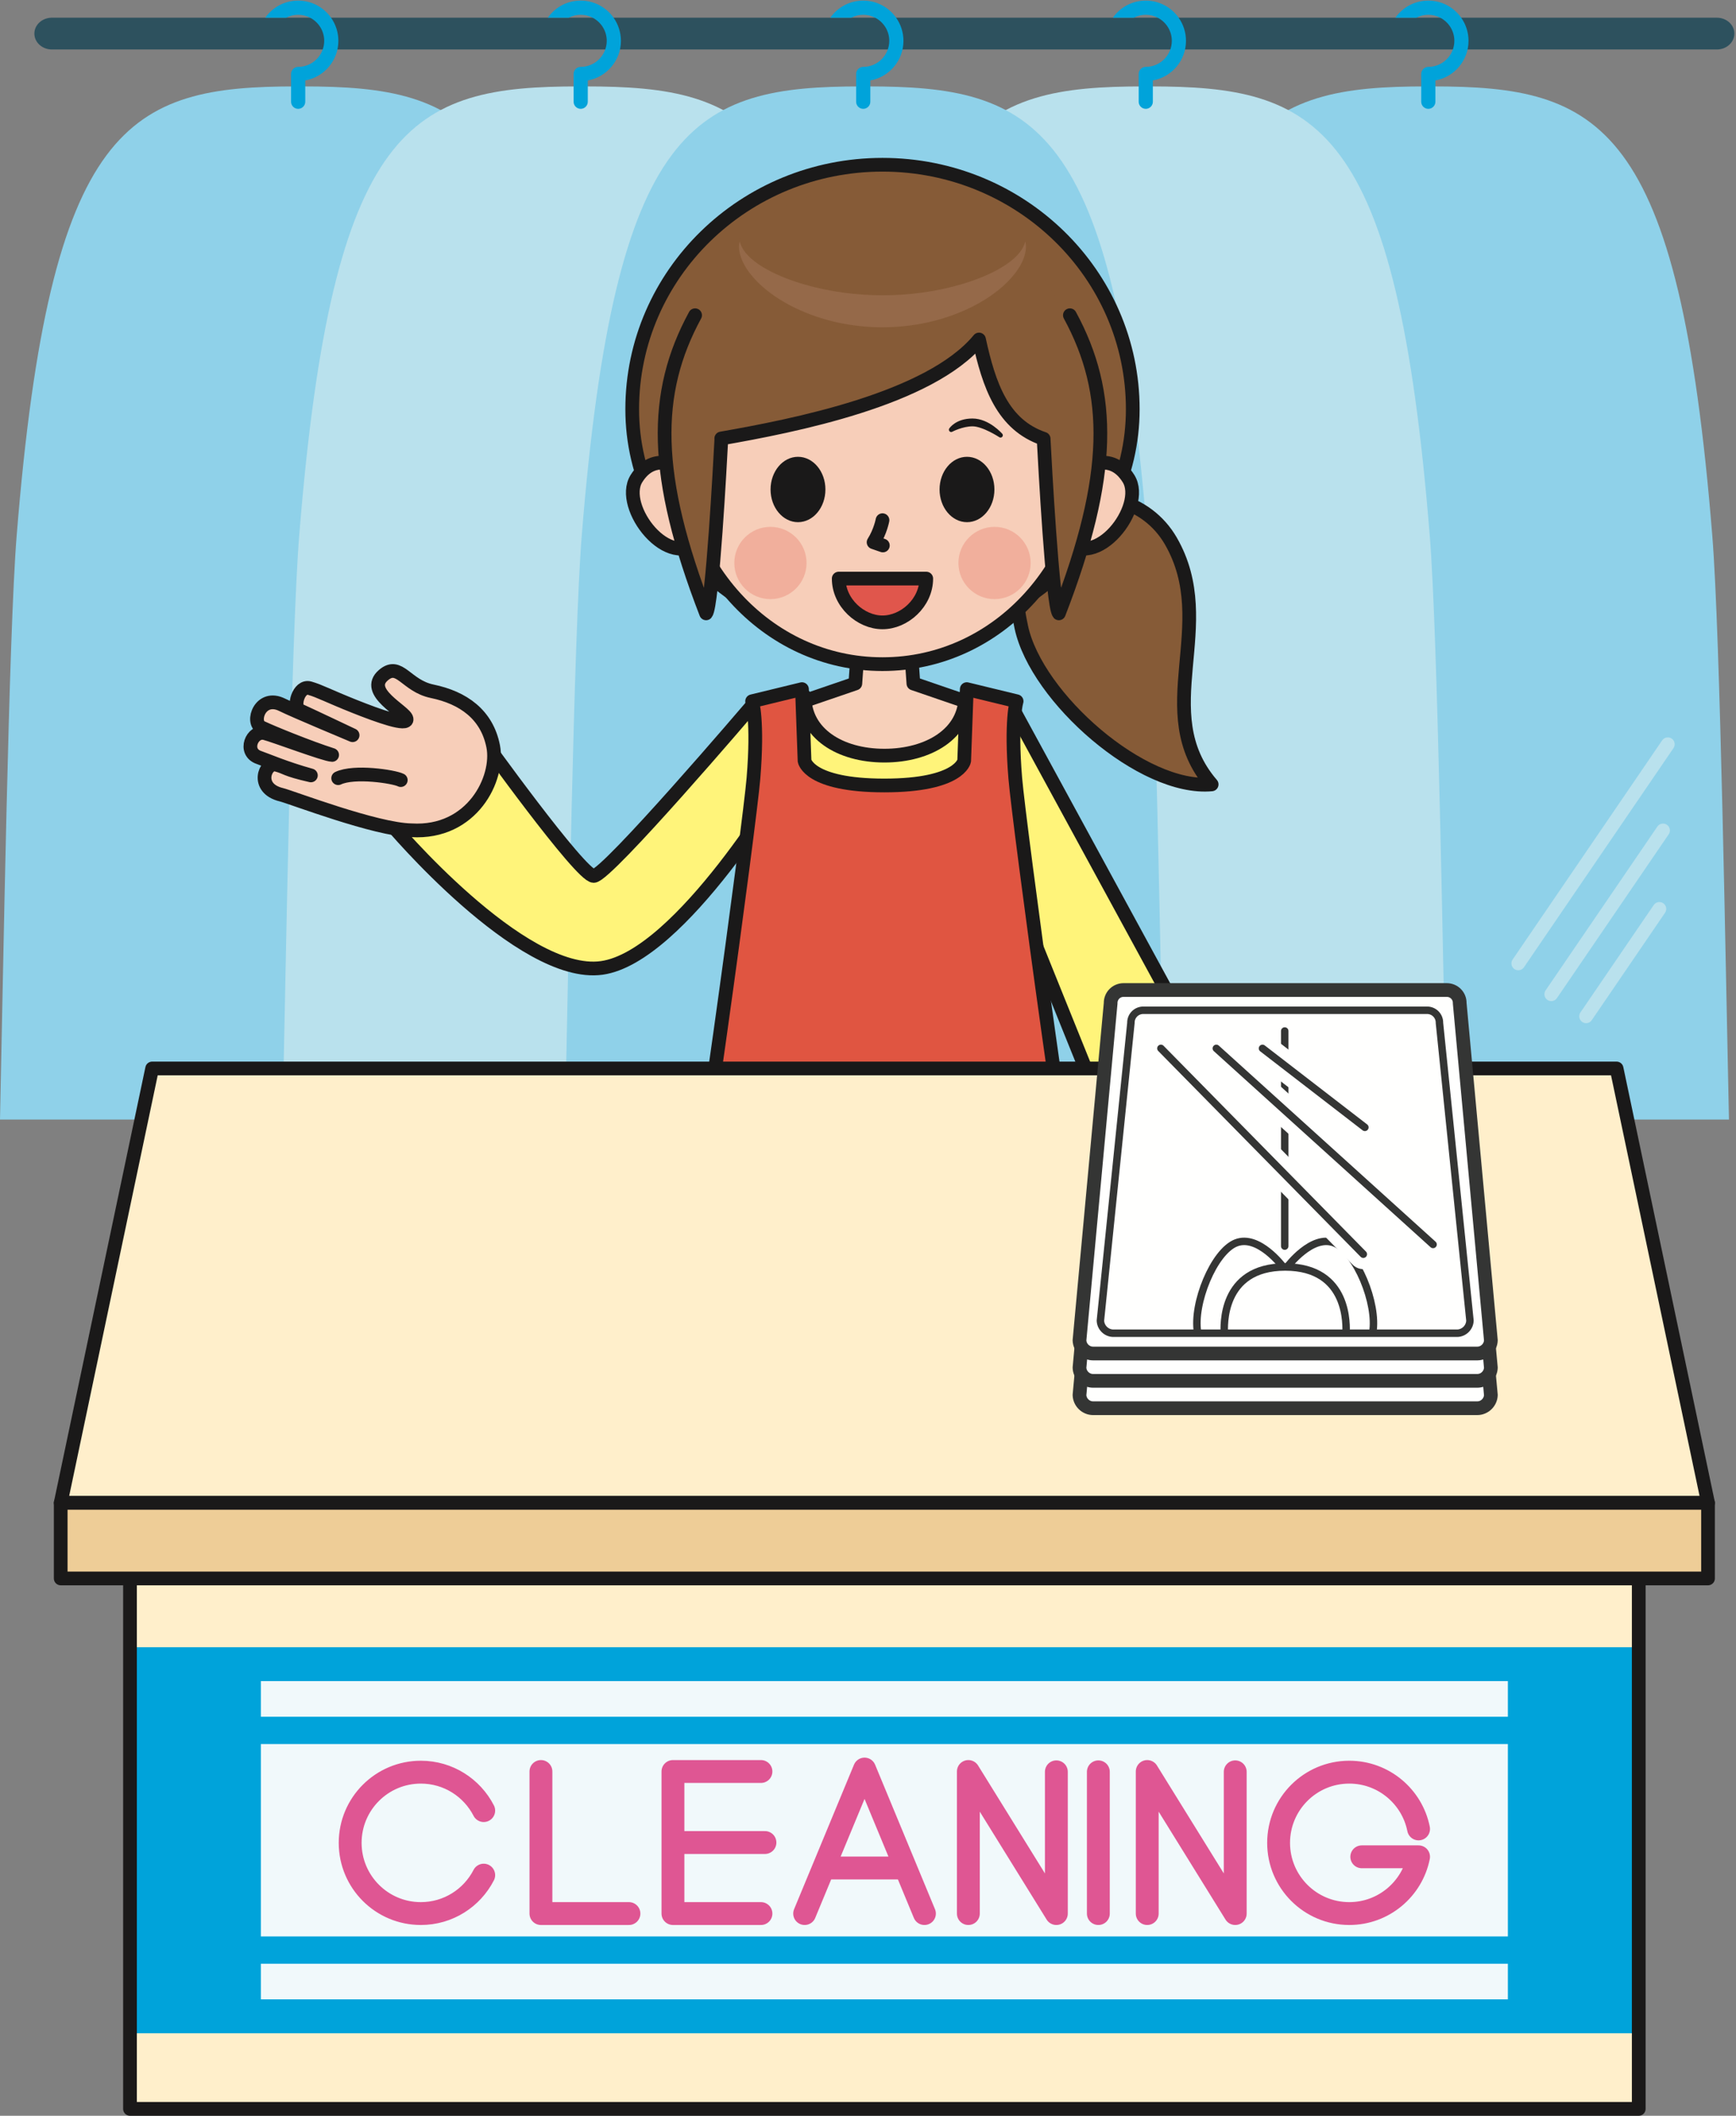 <?xml version="1.0" encoding="UTF-8"?>
<!DOCTYPE svg PUBLIC "-//W3C//DTD SVG 1.1//EN" "http://www.w3.org/Graphics/SVG/1.1/DTD/svg11.dtd">
<svg version="1.1" xmlns="http://www.w3.org/2000/svg" xmlns:xlink="http://www.w3.org/1999/xlink" x="0" y="0" width="898" height="1094" viewBox="0, 0, 898, 1094">
  <rect x="0" y="0" width="898" height="1094" fill="#808080" stroke="none"/>
  <defs>
    <clipPath id="Clip_1">
      <path d="M0.06,0.31 L897.153,0.31 L897.153,1094 L0.06,1094 z"/>
    </clipPath>
    <clipPath id="Clip_2">
      <path d="M67.24,806.16 L847.692,806.16 L847.692,1086.9 L67.24,1086.9 z"/>
    </clipPath>
  </defs>
  <g id="Layer_1">
    <g clip-path="url(#Clip_1)">
      <path d="M888.099,25.582 L26.834,25.582 C21.833,25.582 17.779,21.904 17.779,17.368 C17.779,12.833 21.833,9.157 26.834,9.157 L888.099,9.157 C893.1,9.157 897.153,12.833 897.153,17.368 C897.153,21.904 893.1,25.582 888.099,25.582" fill="#2D515E"/>
      <path d="M153.296,44.68 C66.786,44.68 25.83,62.581 8.609,277.129 C4.465,328.721 1.692,502.072 0,578.893 L309.756,578.893 C308.063,502.072 305.291,328.721 301.147,277.129 C283.925,62.581 242.971,44.68 156.461,44.68 L153.296,44.68" fill="#8FD1E9"/>
    </g>
    <path d="M171.252,9.17 C167.484,3.817 161.263,0.31 154.234,0.31 C147.4,0.31 141.11,3.609 137.216,9.17 L148.007,9.17 C149.894,8.183 152.021,7.644 154.234,7.644 C156.471,7.644 158.579,8.201 160.437,9.17 C164.748,11.417 167.701,15.922 167.701,21.11 C167.701,28.535 161.66,34.578 154.234,34.578 C152.21,34.578 150.566,36.22 150.566,38.245 L150.566,52.606 C150.566,54.631 152.21,56.275 154.234,56.275 C156.26,56.275 157.902,54.631 157.902,52.606 L157.902,41.587 C167.63,39.851 175.036,31.33 175.036,21.11 C175.036,16.668 173.632,12.552 171.252,9.17" fill="#00A3DA"/>
    <path d="M737.896,44.68 C651.391,44.68 610.432,62.581 593.212,277.129 C589.066,328.721 586.294,502.072 584.601,578.893 L894.358,578.893 C892.665,502.072 889.895,328.721 885.749,277.129 C868.529,62.581 827.57,44.68 741.062,44.68 L737.896,44.68" fill="#8FD1E9"/>
    <path d="M755.853,9.17 C752.087,3.817 745.864,0.31 738.836,0.31 C732.003,0.31 725.711,3.609 721.816,9.17 L732.608,9.17 C734.496,8.183 736.621,7.644 738.836,7.644 C741.073,7.644 743.181,8.201 745.038,9.17 C749.35,11.417 752.305,15.922 752.305,21.11 C752.305,28.535 746.261,34.578 738.836,34.578 C736.813,34.578 735.169,36.22 735.169,38.245 L735.169,52.606 C735.169,54.631 736.813,56.275 738.836,56.275 C740.862,56.275 742.505,54.631 742.505,52.606 L742.505,41.587 C752.23,39.851 759.639,31.33 759.639,21.11 C759.639,16.668 758.233,12.552 755.853,9.17" fill="#00A3DA"/>
    <path d="M299.446,44.68 C212.939,44.68 171.981,62.581 154.762,277.129 C150.616,328.721 147.845,502.072 146.149,578.893 L455.907,578.893 C454.213,502.072 451.441,328.721 447.297,277.129 C430.077,62.581 389.12,44.68 302.612,44.68 L299.446,44.68" fill="#B9E1ED"/>
    <path d="M317.402,9.17 C313.637,3.817 307.414,0.31 300.386,0.31 C293.552,0.31 287.26,3.609 283.365,9.17 L294.156,9.17 C296.045,8.183 298.171,7.644 300.386,7.644 C302.622,7.644 304.729,8.201 306.586,9.17 C310.897,11.417 313.853,15.922 313.853,21.11 C313.853,28.535 307.812,34.578 300.386,34.578 C298.361,34.578 296.717,36.22 296.717,38.245 L296.717,52.606 C296.717,54.631 298.361,56.275 300.386,56.275 C302.411,56.275 304.052,54.631 304.052,52.606 L304.052,41.587 C313.781,39.851 321.188,31.33 321.188,21.11 C321.188,16.668 319.783,12.552 317.402,9.17" fill="#00A3DA"/>
    <path d="M591.747,44.68 C505.239,44.68 464.281,62.581 447.062,277.129 C442.917,328.721 440.145,502.072 438.451,578.893 L748.208,578.893 C746.516,502.072 743.742,328.721 739.597,277.129 C722.376,62.581 681.42,44.68 594.912,44.68 L591.747,44.68" fill="#B9E1ED"/>
    <path d="M609.704,9.17 C605.937,3.817 599.714,0.31 592.687,0.31 C585.852,0.31 579.562,3.609 575.666,9.17 L586.457,9.17 C588.346,8.183 590.471,7.644 592.687,7.644 C594.923,7.644 597.031,8.201 598.886,9.17 C603.197,11.417 606.155,15.922 606.155,21.11 C606.155,28.535 600.112,34.578 592.687,34.578 C590.66,34.578 589.019,36.22 589.019,38.245 L589.019,52.606 C589.019,54.631 590.66,56.275 592.687,56.275 C594.71,56.275 596.353,54.631 596.353,52.606 L596.353,41.587 C606.081,39.851 613.487,31.33 613.487,21.11 C613.487,16.668 612.084,12.552 609.704,9.17" fill="#00A3DA"/>
    <path d="M445.596,44.68 C359.09,44.68 318.132,62.581 300.911,277.129 C296.766,328.721 293.996,502.072 292.3,578.893 L602.059,578.893 C600.366,502.072 597.591,328.721 593.448,277.129 C576.227,62.581 535.27,44.68 448.762,44.68 L445.596,44.68" fill="#8FD1E9"/>
    <path d="M463.552,9.17 C459.786,3.817 453.564,0.31 446.536,0.31 C439.701,0.31 433.411,3.609 429.515,9.17 L440.308,9.17 C442.194,8.183 444.32,7.644 446.536,7.644 C448.771,7.644 450.879,8.201 452.736,9.17 C457.048,11.417 460.004,15.922 460.004,21.11 C460.004,28.535 453.961,34.578 446.536,34.578 C444.511,34.578 442.866,36.22 442.866,38.245 L442.866,52.606 C442.866,54.631 444.511,56.275 446.536,56.275 C448.561,56.275 450.203,54.631 450.203,52.606 L450.203,41.587 C459.931,39.851 467.338,31.33 467.338,21.11 C467.338,16.668 465.933,12.552 463.552,9.17" fill="#00A3DA"/>
    <g>
      <path d="M862.729,384.829 L785.381,498.153 M860.255,429.396 L802.444,514.094 M858.363,469.971 L820.467,525.498" fill-opacity="0" stroke="#B9E1ED" stroke-width="7.094" stroke-linecap="round" stroke-linejoin="round"/>
      <path d="M406.587,1021.58 C386.332,1042.91 349.843,1058.55 335.806,1045.22 C321.769,1031.89 335.499,994.639 355.754,973.309 C376.009,951.979 403.81,945.493 417.847,958.822 C431.885,972.153 426.843,1000.25 406.587,1021.58" fill="#865B37"/>
      <path d="M406.587,1021.58 C386.332,1042.91 349.843,1058.55 335.806,1045.22 C321.769,1031.89 335.499,994.639 355.754,973.309 C376.009,951.979 403.81,945.493 417.847,958.822 C431.885,972.153 426.843,1000.25 406.587,1021.58 z" fill-opacity="0" stroke="#1A1919" stroke-width="7.094" stroke-linecap="round" stroke-linejoin="round"/>
    </g>
    <path d="M508.859,1021.58 C529.116,1042.91 565.604,1058.55 579.642,1045.22 C593.68,1031.89 579.948,994.639 559.694,973.309 C539.438,951.979 511.638,945.493 497.601,958.822 C483.563,972.153 488.604,1000.25 508.859,1021.58" fill="#865B37"/>
    <path d="M508.859,1021.58 C529.116,1042.91 565.604,1058.55 579.642,1045.22 C593.68,1031.89 579.948,994.639 559.694,973.309 C539.438,951.979 511.638,945.493 497.601,958.822 C483.563,972.153 488.604,1000.25 508.859,1021.58 z" fill-opacity="0" stroke="#1A1919" stroke-width="7.094" stroke-linecap="round" stroke-linejoin="round"/>
    <path d="M522.562,592.614 C522.562,592.614 543.635,830.98 588.662,974.109 C542.668,991.547 516.099,990.883 465.176,981.424 C478.526,715.26 461.619,643.597 461.619,643.597 L453.313,643.597 C453.313,643.597 436.405,715.26 449.757,981.424 C398.833,990.883 372.265,991.547 326.27,974.109 C371.297,830.98 392.369,592.614 392.369,592.614 L522.562,592.614" fill="#283278"/>
    <path d="M522.562,592.614 C522.562,592.614 543.635,830.98 588.662,974.109 C542.668,991.547 516.099,990.883 465.176,981.424 C478.526,715.26 461.619,643.597 461.619,643.597 L453.313,643.597 C453.313,643.597 436.405,715.26 449.757,981.424 C398.833,990.883 372.265,991.547 326.27,974.109 C371.297,830.98 392.369,592.614 392.369,592.614 L522.562,592.614 z" fill-opacity="0" stroke="#1A1919" stroke-width="7.094" stroke-linecap="round" stroke-linejoin="round"/>
    <path d="M702.423,600.808 C716.326,604.145 710.745,617.817 705.203,616.38 C699.663,614.944 700.881,613.923 687.162,610.808 C700.225,614.415 710.31,618.794 714.057,620.08 C722.307,622.913 717.628,634.241 710.978,632.64 C706.531,631.57 679.866,621.479 676.171,621.395 C687.747,625.088 707.057,632.894 712.702,635.595 C718.366,638.303 713.318,652.957 701.989,647.294 C695.939,644.268 665.587,631.59 665.587,631.59 C665.587,631.59 688.321,642.367 693,644.46 C696.688,646.111 693.492,657.513 687.829,655.914 C682.617,654.441 678.235,651.929 664.432,646.431 C652.097,641.52 636.973,636.108 637.672,640.028 C638.37,643.95 659.924,653.93 649.604,662.688 C641.283,669.747 637.976,657.116 624.412,654.307 C608.379,650.991 596.104,642.318 592.865,625.835 C589.626,609.352 603.643,580.509 635.168,582.429 C653.547,582.704 697.543,599.638 702.423,600.808" fill="#F7CEB9"/>
    <path d="M702.423,600.808 C716.326,604.145 710.745,617.817 705.203,616.38 C699.663,614.944 700.881,613.923 687.162,610.808 C700.225,614.415 710.31,618.794 714.057,620.08 C722.307,622.913 717.628,634.241 710.978,632.64 C706.531,631.57 679.866,621.479 676.171,621.395 C687.747,625.088 707.057,632.894 712.702,635.595 C718.366,638.303 713.318,652.957 701.989,647.294 C695.939,644.268 665.587,631.59 665.587,631.59 C665.587,631.59 688.321,642.367 693,644.46 C696.688,646.111 693.492,657.513 687.829,655.914 C682.617,654.441 678.235,651.929 664.432,646.431 C652.097,641.52 636.973,636.108 637.672,640.028 C638.37,643.95 659.924,653.93 649.604,662.688 C641.283,669.747 637.976,657.116 624.412,654.307 C608.379,650.991 596.104,642.318 592.865,625.835 C589.626,609.352 603.643,580.509 635.168,582.429 C653.547,582.704 697.543,599.638 702.423,600.808 z" fill-opacity="0" stroke="#1A1919" stroke-width="7.094" stroke-linecap="round" stroke-linejoin="round"/>
    <path d="M523.213,365.401 L633.219,598.323 L604.987,615.323 L498.101,390.79 L523.213,365.401" fill="#F7CEB9"/>
    <path d="M523.213,365.401 L633.219,598.323 L604.987,615.323 L498.101,390.79 L523.213,365.401 z" fill-opacity="0" stroke="#1A1919" stroke-width="7.094" stroke-linecap="round" stroke-linejoin="round"/>
    <path d="M523.127,364.93 L642.626,584.325 C642.626,584.325 647.631,595.169 625.524,607.474 C603.418,619.779 587.151,616.024 587.151,616.024 L498.935,397.463 L523.127,364.93" fill="#FFF47A"/>
    <path d="M523.127,364.93 L642.626,584.325 C642.626,584.325 647.631,595.169 625.524,607.474 C603.418,619.779 587.151,616.024 587.151,616.024 L498.935,397.463 L523.127,364.93 z" fill-opacity="0" stroke="#1A1919" stroke-width="7.094" stroke-linecap="round" stroke-linejoin="round"/>
    <path d="M392.203,364.782 C386.085,368.674 306.559,458.768 306.559,458.768 L244.271,395.926 L219.802,419.839 C219.802,419.839 277.64,496.584 306.559,496.029 C336.027,495.461 391.09,421.786 391.09,421.786 L392.203,364.782" fill="#F7CEB9"/>
    <path d="M392.203,364.782 C386.085,368.674 306.559,458.768 306.559,458.768 L244.271,395.926 L219.802,419.839 C219.802,419.839 277.64,496.584 306.559,496.029 C336.027,495.461 391.09,421.786 391.09,421.786 L392.203,364.782 z" fill-opacity="0" stroke="#1A1919" stroke-width="7.094" stroke-linecap="round" stroke-linejoin="round"/>
    <path d="M388.866,365.06 C388.866,365.06 313.93,452.928 307.114,452.928 C300.3,452.928 248.742,380.989 248.742,380.989 L202.005,425.817 C202.005,425.817 269.575,506.318 311.286,500.478 C352.225,494.747 406.94,401.486 406.94,401.486 L388.866,365.06" fill="#FFF47A"/>
    <path d="M388.866,365.06 C388.866,365.06 313.93,452.928 307.114,452.928 C300.3,452.928 248.742,380.989 248.742,380.989 L202.005,425.817 C202.005,425.817 269.575,506.318 311.286,500.478 C352.225,494.747 406.94,401.486 406.94,401.486 L388.866,365.06 z" fill-opacity="0" stroke="#1A1919" stroke-width="7.094" stroke-linecap="round" stroke-linejoin="round"/>
    <path d="M145.558,410.941 C131.654,407.604 137.236,393.933 142.777,395.369 C148.318,396.805 147.1,397.827 160.818,400.941 C147.756,397.333 137.672,392.956 133.924,391.669 C125.674,388.837 130.354,377.509 137.002,379.11 C141.449,380.18 168.115,390.27 171.81,390.354 C160.233,386.662 140.925,378.855 135.278,376.154 C129.614,373.445 134.663,358.791 145.99,364.456 C152.041,367.481 182.394,380.159 182.394,380.159 C182.394,380.159 159.66,369.381 154.98,367.289 C151.293,365.639 154.487,354.236 160.152,355.836 C165.363,357.31 169.744,359.821 183.548,365.319 C195.885,370.229 211.008,375.643 210.31,371.722 C209.61,367.8 188.057,357.819 198.378,349.062 C206.697,342.002 210.006,354.634 223.569,357.443 C239.603,360.759 251.878,369.432 255.116,385.915 C258.354,402.397 244.338,431.24 212.813,429.32 C194.434,429.046 150.438,412.112 145.558,410.941" fill="#F7CEB9"/>
    <path d="M145.558,410.941 C131.654,407.604 137.236,393.933 142.777,395.369 C148.318,396.805 147.1,397.827 160.818,400.941 C147.756,397.333 137.672,392.956 133.924,391.669 C125.674,388.837 130.354,377.509 137.002,379.11 C141.449,380.18 168.115,390.27 171.81,390.354 C160.233,386.662 140.925,378.855 135.278,376.154 C129.614,373.445 134.663,358.791 145.99,364.456 C152.041,367.481 182.394,380.159 182.394,380.159 C182.394,380.159 159.66,369.381 154.98,367.289 C151.293,365.639 154.487,354.236 160.152,355.836 C165.363,357.31 169.744,359.821 183.548,365.319 C195.885,370.229 211.008,375.643 210.31,371.722 C209.61,367.8 188.057,357.819 198.378,349.062 C206.697,342.002 210.006,354.634 223.569,357.443 C239.603,360.759 251.878,369.432 255.116,385.915 C258.354,402.397 244.338,431.24 212.813,429.32 C194.434,429.046 150.438,412.112 145.558,410.941 z M207.313,403.368 C203.619,401.52 183.179,398.442 174.929,402.382" fill-opacity="0" stroke="#1A1919" stroke-width="7.094" stroke-linecap="round" stroke-linejoin="round"/>
    <path d="M457.475,335.945 L471.243,335.945 L472.486,353.421 L506.198,364.974 L506.198,392.956 L408.731,392.956 L408.731,364.974 L442.444,353.421 L443.688,335.945 L457.475,335.945" fill="#F7D0BA"/>
    <path d="M457.475,335.945 L471.243,335.945 L472.486,353.421 L506.198,364.974 L506.198,392.956 L408.731,392.956 L408.731,364.974 L442.444,353.421 L443.688,335.945 L457.475,335.945 z" fill-opacity="0" stroke="#1A1919" stroke-width="7.094" stroke-linecap="round" stroke-linejoin="round"/>
    <path d="M416.183,359.982 C416.183,379.232 434.506,390.72 457.47,390.72 C480.434,390.72 499.342,379.232 499.342,359.982 L522.508,367.482 L535.575,602.052 C535.575,602.052 508.579,624.999 457.381,624.999 C406.183,624.999 379.355,602.052 379.355,602.052 L393.019,368.774 L416.183,359.982" fill="#FFF47A"/>
    <path d="M416.183,359.982 C416.183,379.232 434.506,390.72 457.47,390.72 C480.434,390.72 499.342,379.232 499.342,359.982 L522.508,367.482 L535.575,602.052 C535.575,602.052 508.579,624.999 457.381,624.999 C406.183,624.999 379.355,602.052 379.355,602.052 L393.019,368.774 L416.183,359.982 z" fill-opacity="0" stroke="#1A1919" stroke-width="7.094" stroke-linecap="round" stroke-linejoin="round"/>
    <path d="M575.73,739.239 C575.615,738.664 572.748,724.055 568.428,701.801 C554.884,632.028 527.07,425.243 525.197,402.539 C522.715,372.45 525.876,362.59 525.876,362.59 L500.095,356.329 L498.755,393.397 C498.755,393.397 496.67,406.146 457.438,406.146 C418.206,406.146 416.177,393.397 416.177,393.397 L414.838,356.329 L389.058,362.59 C389.058,362.59 392.219,372.45 389.735,402.539 C387.86,425.243 360.048,632.028 346.504,701.801 C342.184,724.055 339.314,738.664 339.202,739.239 C339.2,739.249 339.197,739.268 339.197,739.268 L339.298,739.268 C370.023,748.134 411.643,753.581 457.467,753.581 C503.29,753.581 544.908,748.134 575.636,739.268 L575.735,739.268 C575.735,739.268 575.731,739.249 575.73,739.239" fill="#E05541"/>
    <path d="M575.73,739.239 C575.615,738.664 572.748,724.055 568.428,701.801 C554.884,632.028 527.07,425.243 525.197,402.539 C522.715,372.45 525.876,362.59 525.876,362.59 L500.095,356.329 L498.755,393.397 C498.755,393.397 496.67,406.146 457.438,406.146 C418.206,406.146 416.177,393.397 416.177,393.397 L414.838,356.329 L389.058,362.59 C389.058,362.59 392.219,372.45 389.735,402.539 C387.86,425.243 360.048,632.028 346.504,701.801 C342.184,724.055 339.314,738.664 339.202,739.239 C339.2,739.249 339.197,739.268 339.197,739.268 L339.298,739.268 C370.023,748.134 411.643,753.581 457.467,753.581 C503.29,753.581 544.908,748.134 575.636,739.268 L575.735,739.268 C575.735,739.268 575.731,739.249 575.73,739.239 z" fill-opacity="0" stroke="#1A1919" stroke-width="7.094" stroke-linecap="round" stroke-linejoin="round"/>
    <g clip-path="url(#Clip_2)">
      <path d="M67.24,816.166 L847.692,816.166 L847.692,1086.9 L67.24,1086.9 z" fill="#FFEFCB"/>
      <path d="M67.24,851.745 L847.692,851.745 L847.692,1051.33 L67.24,1051.33 z" fill="#00A3DA"/>
    </g>
    <path d="M134.938,869.261 L779.995,869.261 L779.995,1033.81 L134.938,1033.81 z" fill="#F1F9FB"/>
    <path d="M123.233,887.673 L791.699,887.673 L791.699,1015.4 L123.233,1015.4 z" fill="#00A3DA"/>
    <path d="M134.938,901.794 L779.995,901.794 L779.995,1001.28 L134.938,1001.28 z" fill="#F1F9FB"/>
    <path d="M325.34,989.45 L279.816,989.45 L279.816,915.993 M393.625,989.45 L348.102,989.45 L348.102,915.993 L393.625,915.993 M395.694,952.72 L348.102,952.72 M500.91,989.45 L500.91,915.993 L546.434,989.45 L546.434,916.162 M568.159,989.45 L568.159,916.162 M593.439,989.45 L593.439,915.993 L638.962,989.45 L638.962,916.162 M250.217,936.205 C244.152,924.408 231.869,916.333 217.691,916.333 C197.501,916.333 181.133,932.701 181.133,952.891 C181.133,973.083 197.501,989.45 217.691,989.45 C231.869,989.45 244.152,981.374 250.217,969.578 M733.8,945.684 C730.451,928.946 715.678,916.333 697.954,916.333 C677.764,916.333 661.396,932.701 661.396,952.891 C661.396,973.083 677.764,989.45 697.954,989.45 C715.678,989.45 730.451,976.837 733.8,960.099 L704.425,960.099 M416.233,989.45 L447.212,914.734 L478.189,989.45 M426.509,965.887 L468.095,965.887" fill-opacity="0" stroke="#DF5693" stroke-width="11.823" stroke-linecap="round" stroke-linejoin="round"/>
    <path d="M67.24,809.707 L847.692,809.707 L847.692,1090.45 L67.24,1090.45 z" fill-opacity="0" stroke="#1A1919" stroke-width="7.094" stroke-linecap="round" stroke-linejoin="round"/>
    <path d="M883.527,777.091 L31.405,777.091 L78.698,552.477 L836.233,552.477 L883.527,777.091" fill="#FFEFCB"/>
    <path d="M883.527,777.091 L31.405,777.091 L78.698,552.477 L836.233,552.477 L883.527,777.091 z" fill-opacity="0" stroke="#1A1919" stroke-width="7.094" stroke-linecap="round" stroke-linejoin="round"/>
    <path d="M31.405,777.091 L883.527,777.091 L883.527,816.166 L31.405,816.166 z" fill="#EECD97"/>
    <path d="M31.405,777.091 L883.527,777.091 L883.527,816.166 L31.405,816.166 z" fill-opacity="0" stroke="#1A1919" stroke-width="7.094" stroke-linecap="round" stroke-linejoin="round"/>
    <path d="M664.799,540.197 L581.19,540.197 C577.425,540.197 574.423,543.277 574.519,547.039 L558.403,721.303 C558.5,725.068 561.656,728.147 565.42,728.147 L764.179,728.147 C767.943,728.147 771.101,725.068 771.195,721.303 L755.081,547.039 C755.177,543.277 752.174,540.197 748.409,540.197 L664.799,540.197" fill="#FFFFFE"/>
    <path d="M664.799,540.197 L581.19,540.197 C577.425,540.197 574.423,543.277 574.519,547.039 L558.403,721.303 C558.5,725.068 561.656,728.147 565.42,728.147 L764.179,728.147 C767.943,728.147 771.101,725.068 771.195,721.303 L755.081,547.039 C755.177,543.277 752.174,540.197 748.409,540.197 L664.799,540.197 z" fill-opacity="0" stroke="#343534" stroke-width="7.094" stroke-linecap="round" stroke-linejoin="round"/>
    <path d="M664.799,526.05 L581.19,526.05 C577.425,526.05 574.423,529.129 574.519,532.892 L558.403,707.156 C558.5,710.92 561.656,713.999 565.42,713.999 L764.179,713.999 C767.943,713.999 771.101,710.92 771.195,707.156 L755.081,532.892 C755.177,529.129 752.174,526.05 748.409,526.05 L664.799,526.05" fill="#FFFFFE"/>
    <path d="M664.799,526.05 L581.19,526.05 C577.425,526.05 574.423,529.129 574.519,532.892 L558.403,707.156 C558.5,710.92 561.656,713.999 565.42,713.999 L764.179,713.999 C767.943,713.999 771.101,710.92 771.195,707.156 L755.081,532.892 C755.177,529.129 752.174,526.05 748.409,526.05 L664.799,526.05 z" fill-opacity="0" stroke="#343534" stroke-width="7.094" stroke-linecap="round" stroke-linejoin="round"/>
    <path d="M664.799,511.912 L581.19,511.912 C577.425,511.912 574.423,514.991 574.519,518.754 L558.403,693.017 C558.5,696.781 561.656,699.86 565.42,699.86 L764.179,699.86 C767.943,699.86 771.101,696.781 771.195,693.017 L755.081,518.754 C755.177,514.991 752.174,511.912 748.409,511.912 L664.799,511.912" fill="#FFFFFE"/>
    <path d="M664.799,511.912 L581.19,511.912 C577.425,511.912 574.423,514.991 574.519,518.754 L558.403,693.017 C558.5,696.781 561.656,699.86 565.42,699.86 L764.179,699.86 C767.943,699.86 771.101,696.781 771.195,693.017 L755.081,518.754 C755.177,514.991 752.174,511.912 748.409,511.912 L664.799,511.912 z" fill-opacity="0" stroke="#343534" stroke-width="7.094" stroke-linecap="round" stroke-linejoin="round"/>
    <path d="M664.799,522.379 L591.393,522.379 C587.784,522.379 584.907,525.33 584.998,528.937 L569.224,682.818 C569.314,686.424 572.341,689.376 575.948,689.376 L753.65,689.376 C757.259,689.376 760.285,686.424 760.376,682.818 L744.602,528.937 C744.691,525.33 741.814,522.379 738.207,522.379 L664.799,522.379" fill="#FFFFFE"/>
    <path d="M664.799,522.379 L591.393,522.379 C587.784,522.379 584.907,525.33 584.998,528.937 L569.224,682.818 C569.314,686.424 572.341,689.376 575.948,689.376 L753.65,689.376 C757.259,689.376 760.285,686.424 760.376,682.818 L744.602,528.937 C744.691,525.33 741.814,522.379 738.207,522.379 L664.799,522.379 M633.311,689.376 C633.24,686.25 631.285,655.134 664.799,655.119 C698.313,655.134 696.359,686.25 696.289,689.376" fill-opacity="0" stroke="#343534" stroke-width="3.857" stroke-linecap="round" stroke-linejoin="round"/>
    <path d="M690.172,642.651 C701.743,647.149 712.664,674.146 710.103,688.933 C712.664,674.146 701.743,647.149 690.172,642.651 C678.604,638.148 666.069,654.862 666.069,654.862 C666.069,654.862 678.604,638.148 690.172,642.651" fill="#FFFFFE"/>
    <path d="M690.172,642.651 C701.743,647.149 712.664,674.146 710.103,688.933 C712.664,674.146 701.743,647.149 690.172,642.651 C678.604,638.148 666.069,654.862 666.069,654.862 C666.069,654.862 678.604,638.148 690.172,642.651 z" fill-opacity="0" stroke="#343534" stroke-width="3.857" stroke-linecap="round" stroke-linejoin="round"/>
    <path d="M663.529,654.862 C663.529,654.862 650.995,638.148 639.427,642.651 C627.856,647.149 616.936,674.146 619.496,688.933 C616.936,674.146 627.856,647.149 639.427,642.651 C650.995,638.148 663.529,654.862 663.529,654.862" fill="#FFFFFE"/>
    <path d="M663.529,654.862 C663.529,654.862 650.995,638.148 639.427,642.651 C627.856,647.149 616.936,674.146 619.496,688.933 C616.936,674.146 627.856,647.149 639.427,642.651 C650.995,638.148 663.529,654.862 663.529,654.862 z M664.563,644.33 L664.563,533.104" fill-opacity="0" stroke="#343534" stroke-width="3.857" stroke-linecap="round" stroke-linejoin="round"/>
    <path d="M653.059,542.088 L706.023,582.93" fill-opacity="0" stroke="#FFFFFE" stroke-width="15.427" stroke-linecap="round" stroke-linejoin="round"/>
    <path d="M653.059,542.088 L706.023,582.93" fill-opacity="0" stroke="#343534" stroke-width="3.857" stroke-linecap="round" stroke-linejoin="round"/>
    <path d="M629.179,542.088 L741.3,643.475 M600.512,542.088 L705.215,648.514" fill-opacity="0" stroke="#FFFFFE" stroke-width="15.427" stroke-linecap="round" stroke-linejoin="round"/>
    <path d="M629.179,542.088 L741.3,643.475" fill="#FFFFFE"/>
    <path d="M629.179,542.088 L741.3,643.475" fill-opacity="0" stroke="#343534" stroke-width="3.857" stroke-linecap="round" stroke-linejoin="round"/>
    <path d="M600.512,542.088 L705.215,648.514" fill="#FFFFFE"/>
    <path d="M600.512,542.088 L705.215,648.514" fill-opacity="0" stroke="#343534" stroke-width="3.857" stroke-linecap="round" stroke-linejoin="round"/>
    <path d="M605.639,279.706 C630.796,323.281 594.346,367.925 626.768,405.588 C591.053,408.936 536.185,360.799 528.315,324.349 C523.111,300.249 523.304,275.694 544.655,263.366 C566.01,251.039 593.311,258.354 605.639,279.706" fill="#865B37"/>
    <path d="M605.639,279.706 C630.796,323.281 594.346,367.925 626.768,405.588 C591.053,408.936 536.185,360.799 528.315,324.349 C523.111,300.249 523.304,275.694 544.655,263.366 C566.01,251.039 593.311,258.354 605.639,279.706 z" fill-opacity="0" stroke="#1A1919" stroke-width="7.094" stroke-linecap="round" stroke-linejoin="round"/>
    <path d="M585.957,211.591 C585.957,281.401 521.72,331.843 456.494,331.843 C391.267,331.843 327.031,281.401 327.031,211.591 C327.031,141.783 384.994,85.19 456.494,85.19 C527.994,85.19 585.957,141.783 585.957,211.591" fill="#865B37"/>
    <path d="M585.957,211.591 C585.957,281.401 521.72,331.843 456.494,331.843 C391.267,331.843 327.031,281.401 327.031,211.591 C327.031,141.783 384.994,85.19 456.494,85.19 C527.994,85.19 585.957,141.783 585.957,211.591 z" fill-opacity="0" stroke="#1A1919" stroke-width="7.094" stroke-linecap="round" stroke-linejoin="round"/>
    <path d="M553.136,246.936 C560.582,240.804 574.742,232.921 583.793,247.52 C592.844,262.119 566.712,295.987 550.8,279.052 C538.62,266.092 553.136,246.936 553.136,246.936" fill="#F7CEB9"/>
    <path d="M553.136,246.936 C560.582,240.804 574.742,232.921 583.793,247.52 C592.844,262.119 566.712,295.987 550.8,279.052 C538.62,266.092 553.136,246.936 553.136,246.936 z" fill-opacity="0" stroke="#1A1919" stroke-width="7.094" stroke-linecap="round" stroke-linejoin="round"/>
    <path d="M359.853,246.936 C352.407,240.804 338.246,232.921 329.194,247.52 C320.145,262.119 346.275,295.987 362.188,279.052 C374.366,266.092 359.853,246.936 359.853,246.936" fill="#F7CEB9"/>
    <path d="M359.853,246.936 C352.407,240.804 338.246,232.921 329.194,247.52 C320.145,262.119 346.275,295.987 362.188,279.052 C374.366,266.092 359.853,246.936 359.853,246.936 z" fill-opacity="0" stroke="#1A1919" stroke-width="7.094" stroke-linecap="round" stroke-linejoin="round"/>
    <path d="M563.702,226.055 C563.702,290.871 516.752,343.414 456.494,343.414 C396.236,343.414 349.285,290.871 349.285,226.055 C349.285,161.241 397.284,108.697 456.494,108.697 C515.702,108.697 563.702,161.241 563.702,226.055" fill="#F7CEB9"/>
    <path d="M563.702,226.055 C563.702,290.871 516.752,343.414 456.494,343.414 C396.236,343.414 349.285,290.871 349.285,226.055 C349.285,161.241 397.284,108.697 456.494,108.697 C515.702,108.697 563.702,161.241 563.702,226.055 z M456.494,268.973 C456.494,268.973 455.399,274.886 451.895,280.395 L456.688,282.057" fill-opacity="0" stroke="#1A1919" stroke-width="7.094" stroke-linecap="round" stroke-linejoin="round"/>
    <path d="M533.138,291.105 C533.138,301.421 524.779,309.787 514.456,309.787 C504.147,309.787 495.774,301.421 495.774,291.105 C495.774,280.789 504.147,272.423 514.456,272.423 C524.779,272.423 533.138,280.789 533.138,291.105" fill="#F1AF9C"/>
    <path d="M379.849,291.105 C379.849,301.421 388.207,309.787 398.53,309.787 C408.839,309.787 417.212,301.421 417.212,291.105 C417.212,280.789 408.839,272.423 398.53,272.423 C388.207,272.423 379.849,280.789 379.849,291.105" fill="#F1AF9C"/>
    <path d="M426.97,253.101 C426.97,262.431 420.624,270.003 412.781,270.003 C404.955,270.003 398.596,262.431 398.596,253.101 C398.596,243.763 404.955,236.198 412.781,236.198 C420.624,236.198 426.97,243.763 426.97,253.101" fill="#1A1919"/>
    <path d="M514.392,253.101 C514.392,262.431 508.047,270.003 500.205,270.003 C492.378,270.003 486.019,262.431 486.019,253.101 C486.019,243.763 492.378,236.198 500.205,236.198 C508.047,236.198 514.392,243.763 514.392,253.101" fill="#1A1919"/>
    <path d="M517.557,225.069 C517.557,225.069 511.106,217.585 503.039,217.585 C494.971,217.585 492.034,222.199 492.034,222.199 C492.034,222.199 497.527,219.262 503.11,219.262 C508.694,219.262 517.557,225.069 517.557,225.069" fill="#1A1919"/>
    <path d="M517.557,225.069 C517.557,225.069 511.106,217.585 503.039,217.585 C494.971,217.585 492.034,222.199 492.034,222.199 C492.034,222.199 497.527,219.262 503.11,219.262 C508.694,219.262 517.557,225.069 517.557,225.069 z" fill-opacity="0" stroke="#1A1919" stroke-width="2.365" stroke-linecap="round" stroke-linejoin="round"/>
    <path d="M479.131,299.17 C479.131,311.673 467.785,321.808 456.494,321.808 C445.201,321.808 433.855,311.673 433.855,299.17 L479.131,299.17" fill="#E0564C"/>
    <path d="M479.131,299.17 C479.131,311.673 467.785,321.808 456.494,321.808 C445.201,321.808 433.855,311.673 433.855,299.17 L479.131,299.17 z" fill-opacity="0" stroke="#1A1919" stroke-width="7.094" stroke-linecap="round" stroke-linejoin="round"/>
    <path d="M553.43,162.994 C575.327,203.287 575.327,245.767 547.734,317.154 C544.472,313.482 540.446,238.358 539.912,228.103 C539.873,227.352 539.853,226.935 539.853,226.935 L539.862,226.887 C518.662,219.694 511.637,199.429 506.421,175.549 C480.946,206.443 410.205,220.231 373.091,226.721 L373.137,226.935 L373.075,228.103 C372.54,238.358 368.518,313.482 365.252,317.154 C337.661,245.767 337.661,203.287 359.559,162.994 C359.559,162.994 374.13,95.984 456.041,95.984 C537.952,95.984 533.836,147.483 553.43,162.994" fill="#865B37"/>
    <path d="M553.43,162.994 C575.327,203.287 575.327,245.767 547.734,317.154 C544.472,313.482 540.446,238.358 539.912,228.103 C539.873,227.352 539.853,226.935 539.853,226.935 L539.862,226.887 C518.662,219.694 511.637,199.429 506.421,175.549 C480.946,206.443 410.205,220.231 373.091,226.721 L373.137,226.935 L373.075,228.103 C372.54,238.358 368.518,313.482 365.252,317.154 C337.661,245.767 337.661,203.287 359.559,162.994" fill-opacity="0" stroke="#1A1919" stroke-width="7.094" stroke-linecap="round" stroke-linejoin="round"/>
    <path d="M530.374,124.835 C530.85,126.673 530.773,128.697 530.376,130.648 C529.958,132.6 529.231,134.497 528.305,136.272 C526.459,139.845 523.914,142.974 521.134,145.788 C515.512,151.39 508.835,155.692 501.83,159.134 C487.729,165.928 472.143,169.208 456.464,169.234 C440.913,169.231 425.229,165.949 411.154,159.154 C404.146,155.715 397.467,151.411 391.846,145.804 C389.067,142.987 386.521,139.856 384.677,136.28 C383.752,134.502 383.025,132.604 382.609,130.651 C382.214,128.698 382.139,126.673 382.618,124.835 C383.586,128.502 385.868,131.21 388.375,133.52 C390.929,135.809 393.802,137.706 396.809,139.359 C402.83,142.663 409.311,145.112 415.907,147.038 C429.137,150.88 442.813,152.651 456.528,152.686 C470.115,152.673 483.889,150.901 497.093,147.059 C503.692,145.135 510.175,142.684 516.196,139.375 C519.203,137.719 522.075,135.82 524.628,133.528 C527.134,131.215 529.413,128.502 530.374,124.835" fill="#956949"/>
  </g>
</svg>
